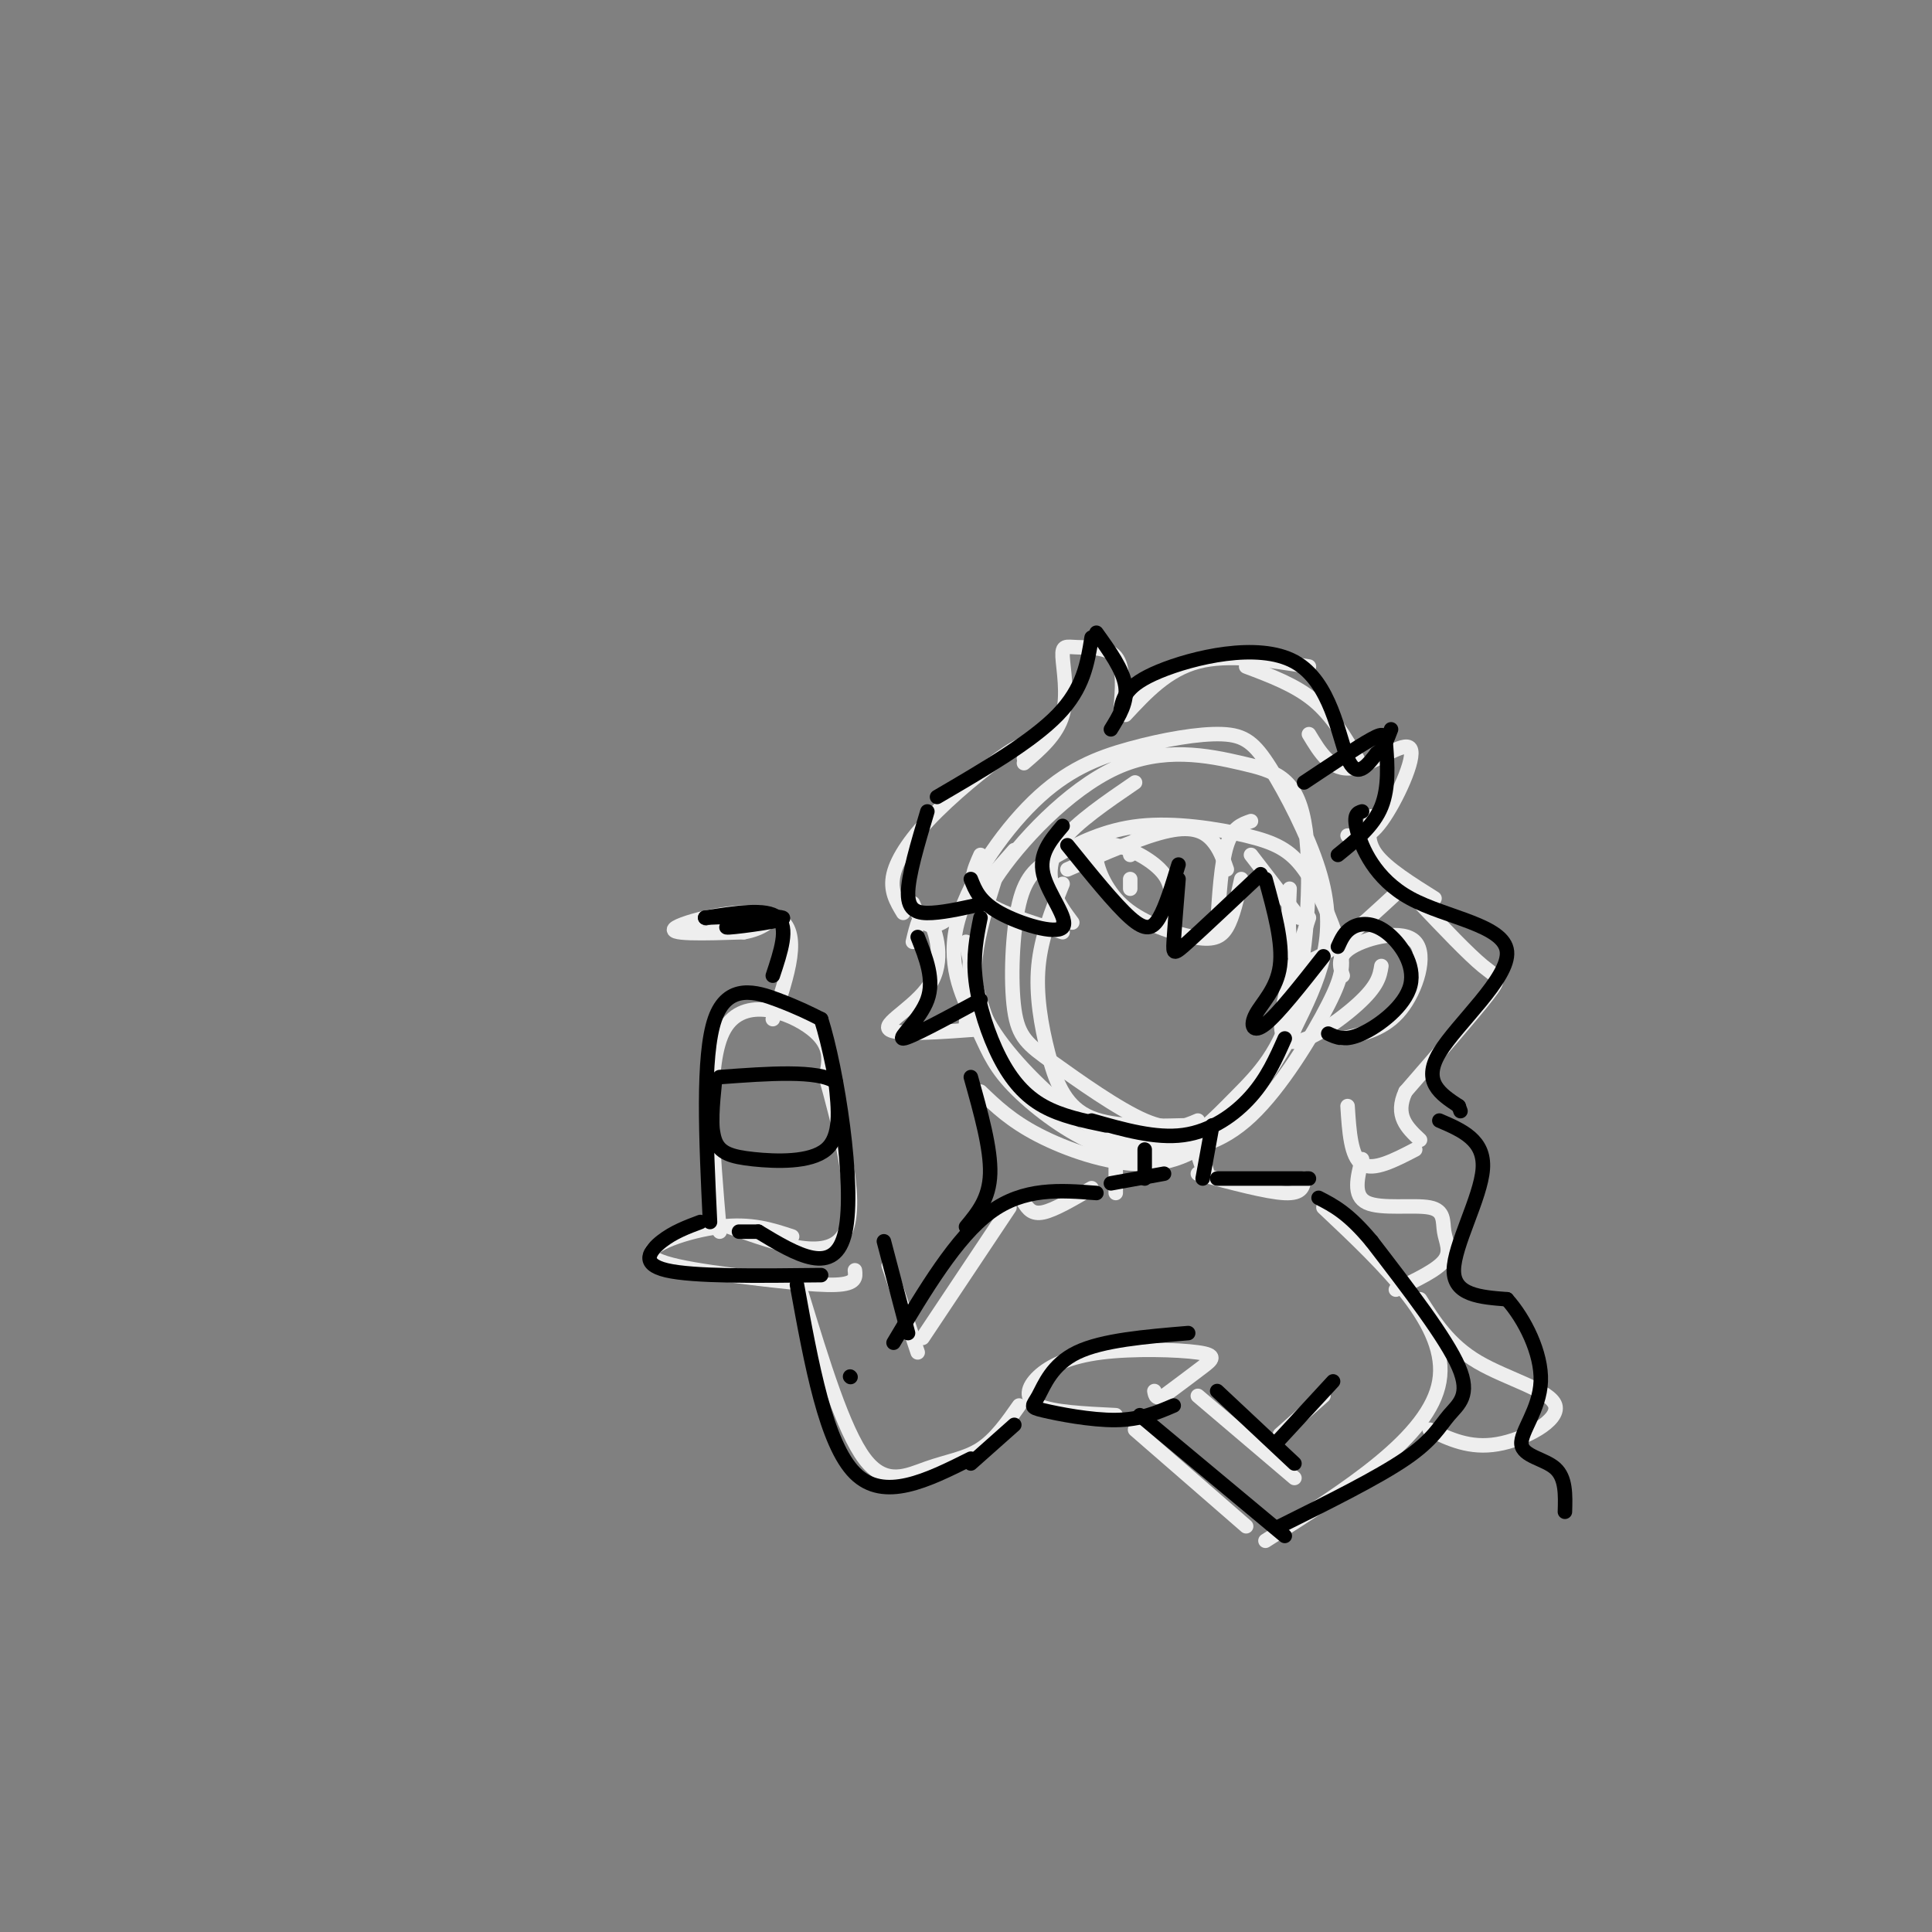 <svg viewBox='0 0 400 400' version='1.1' xmlns='http://www.w3.org/2000/svg' xmlns:xlink='http://www.w3.org/1999/xlink'><rect x="0" y="0" width="400" height="400" fill="#808080" stroke="none"/><g fill='none' stroke='#000000' stroke-width='3' stroke-linecap='round' stroke-linejoin='round'><path d='M176,285c0.000,0.000 0.100,0.100 0.1,0.1'/></g>
<g fill='none' stroke='#EEEEEE' stroke-width='3' stroke-linecap='round' stroke-linejoin='round'><path d='M220,183c-2.220,5.524 -4.440,11.048 -5,17c-0.560,5.952 0.542,12.333 2,18c1.458,5.667 3.274,10.619 8,13c4.726,2.381 12.363,2.190 20,2'/><path d='M248,232c-2.738,1.186 -5.476,2.372 -11,0c-5.524,-2.372 -13.835,-8.302 -19,-12c-5.165,-3.698 -7.183,-5.165 -8,-11c-0.817,-5.835 -0.434,-16.037 1,-22c1.434,-5.963 3.919,-7.686 8,-10c4.081,-2.314 9.760,-5.220 17,-6c7.240,-0.780 16.042,0.567 22,2c5.958,1.433 9.073,2.954 12,7c2.927,4.046 5.666,10.617 7,15c1.334,4.383 1.262,6.577 -2,13c-3.262,6.423 -9.714,17.076 -16,23c-6.286,5.924 -12.405,7.121 -18,7c-5.595,-0.121 -10.665,-1.558 -17,-6c-6.335,-4.442 -13.936,-11.888 -18,-18c-4.064,-6.112 -4.590,-10.889 -4,-16c0.590,-5.111 2.295,-10.555 4,-16'/><path d='M206,182c4.913,-7.570 15.194,-18.495 25,-23c9.806,-4.505 19.135,-2.589 26,-1c6.865,1.589 11.266,2.851 13,12c1.734,9.149 0.803,26.184 -2,37c-2.803,10.816 -7.477,15.414 -12,20c-4.523,4.586 -8.896,9.160 -14,11c-5.104,1.840 -10.941,0.946 -17,-2c-6.059,-2.946 -12.341,-7.943 -16,-12c-3.659,-4.057 -4.697,-7.174 -7,-12c-2.303,-4.826 -5.872,-11.361 -4,-20c1.872,-8.639 9.185,-19.382 16,-26c6.815,-6.618 13.133,-9.109 20,-11c6.867,-1.891 14.282,-3.181 19,-3c4.718,0.181 6.739,1.832 10,7c3.261,5.168 7.763,13.853 10,21c2.237,7.147 2.211,12.756 1,18c-1.211,5.244 -3.605,10.122 -6,15'/><path d='M268,213c-3.305,6.298 -8.566,14.544 -14,20c-5.434,5.456 -11.040,8.123 -18,8c-6.960,-0.123 -15.274,-3.035 -21,-6c-5.726,-2.965 -8.863,-5.982 -12,-9'/><path d='M212,157c0.685,-1.976 1.369,-3.952 -2,-2c-3.369,1.952 -10.792,7.833 -16,13c-5.208,5.167 -8.202,9.619 -9,13c-0.798,3.381 0.601,5.690 2,8'/><path d='M189,187c1.250,2.917 2.500,5.833 6,4c3.500,-1.833 9.250,-8.417 15,-15'/><path d='M203,177c-1.417,3.167 -2.833,6.333 0,9c2.833,2.667 9.917,4.833 17,7'/><path d='M222,191c-1.578,-2.111 -3.156,-4.222 -4,-7c-0.844,-2.778 -0.956,-6.222 2,-10c2.956,-3.778 8.978,-7.889 15,-12'/><path d='M221,180c7.933,-3.467 15.867,-6.933 21,-8c5.133,-1.067 7.467,0.267 9,2c1.533,1.733 2.267,3.867 3,6'/><path d='M235,174c0.000,0.000 -1.000,3.000 -1,3'/><path d='M224,176c1.867,-0.889 3.733,-1.778 7,-1c3.267,0.778 7.933,3.222 10,6c2.067,2.778 1.533,5.889 1,9'/><path d='M234,184c0.000,0.000 0.000,-2.000 0,-2'/><path d='M229,176c-1.152,-0.105 -2.303,-0.211 -2,2c0.303,2.211 2.061,6.737 6,10c3.939,3.263 10.061,5.263 14,6c3.939,0.737 5.697,0.211 7,-2c1.303,-2.211 2.152,-6.105 3,-10'/><path d='M252,192c0.417,-6.667 0.833,-13.333 2,-17c1.167,-3.667 3.083,-4.333 5,-5'/><path d='M259,177c0.000,0.000 10.000,13.000 10,13'/><path d='M267,184c-0.333,7.417 -0.667,14.833 3,15c3.667,0.167 11.333,-6.917 19,-14'/><path d='M278,202c-0.643,-2.042 -1.286,-4.083 2,-6c3.286,-1.917 10.500,-3.708 13,-1c2.500,2.708 0.286,9.917 -3,14c-3.286,4.083 -7.643,5.042 -12,6'/><path d='M200,212c0.000,0.000 1.000,-16.000 1,-16'/><path d='M189,195c0.768,-3.286 1.536,-6.571 3,-5c1.464,1.571 3.625,8.000 1,13c-2.625,5.000 -10.036,8.571 -9,10c1.036,1.429 10.518,0.714 20,0'/><path d='M200,195c1.500,7.083 3.000,14.167 6,20c3.000,5.833 7.500,10.417 12,15'/><path d='M271,190c-3.667,11.156 -7.333,22.311 -5,25c2.333,2.689 10.667,-3.089 15,-7c4.333,-3.911 4.667,-5.956 5,-8'/><path d='M212,158c3.410,-2.927 6.820,-5.853 8,-10c1.180,-4.147 0.131,-9.514 0,-12c-0.131,-2.486 0.657,-2.093 3,-2c2.343,0.093 6.241,-0.116 8,2c1.759,2.116 1.380,6.558 1,11'/><path d='M233,148c4.333,-4.667 8.667,-9.333 15,-11c6.333,-1.667 14.667,-0.333 23,1'/><path d='M258,138c5.083,1.917 10.167,3.833 14,7c3.833,3.167 6.417,7.583 9,12'/><path d='M271,152c2.310,3.839 4.619,7.679 9,7c4.381,-0.679 10.833,-5.875 12,-4c1.167,1.875 -2.952,10.821 -6,15c-3.048,4.179 -5.024,3.589 -7,3'/><path d='M284,169c-0.583,2.583 -1.167,5.167 1,8c2.167,2.833 7.083,5.917 12,9'/><path d='M294,187c5.000,5.267 10.000,10.533 13,13c3.000,2.467 4.000,2.133 1,6c-3.000,3.867 -10.000,11.933 -17,20'/><path d='M291,226c-2.333,5.000 0.333,7.500 3,10'/><path d='M293,238c-4.333,2.250 -8.667,4.500 -11,3c-2.333,-1.500 -2.667,-6.750 -3,-12'/><path d='M282,240c-0.974,3.804 -1.949,7.608 1,9c2.949,1.392 9.821,0.373 13,1c3.179,0.627 2.663,2.900 3,5c0.337,2.100 1.525,4.029 0,6c-1.525,1.971 -5.762,3.986 -10,6'/><path d='M294,269c2.988,4.732 5.976,9.464 12,13c6.024,3.536 15.083,5.875 16,9c0.917,3.125 -6.310,7.036 -12,8c-5.690,0.964 -9.845,-1.018 -14,-3'/><path d='M160,265c-11.778,-1.400 -23.556,-2.800 -25,-5c-1.444,-2.200 7.444,-5.200 14,-6c6.556,-0.800 10.778,0.600 15,2'/><path d='M151,264c8.833,1.083 17.667,2.167 22,2c4.333,-0.167 4.167,-1.583 4,-3'/><path d='M149,255c-1.511,-17.511 -3.022,-35.022 1,-42c4.022,-6.978 13.578,-3.422 18,0c4.422,3.422 3.711,6.711 3,10'/><path d='M171,223c2.422,8.711 6.978,25.489 4,32c-2.978,6.511 -13.489,2.756 -24,-1'/><path d='M160,211c3.067,-9.067 6.133,-18.133 1,-21c-5.133,-2.867 -18.467,0.467 -21,2c-2.533,1.533 5.733,1.267 14,1'/><path d='M154,193c3.822,-0.644 6.378,-2.756 5,-3c-1.378,-0.244 -6.689,1.378 -12,3'/><path d='M166,268c4.304,14.077 8.607,28.155 13,34c4.393,5.845 8.875,3.458 13,2c4.125,-1.458 7.893,-1.988 11,-4c3.107,-2.012 5.554,-5.506 8,-9'/><path d='M184,262c0.000,0.000 6.000,18.000 6,18'/><path d='M191,277c0.000,0.000 18.000,-27.000 18,-27'/><path d='M274,250c13.000,12.250 26.000,24.500 24,36c-2.000,11.500 -19.000,22.250 -36,33'/><path d='M258,316c0.000,0.000 -23.000,-20.000 -23,-20'/><path d='M231,293c-6.525,-0.314 -13.050,-0.627 -16,-2c-2.950,-1.373 -2.326,-3.804 0,-6c2.326,-2.196 6.356,-4.156 13,-5c6.644,-0.844 15.904,-0.574 20,0c4.096,0.574 3.027,1.450 1,3c-2.027,1.550 -5.014,3.775 -8,6'/><path d='M241,289c-1.667,0.833 -1.833,-0.083 -2,-1'/><path d='M248,289c0.000,0.000 20.000,17.000 20,17'/><path d='M265,297c0.000,0.000 9.000,-8.000 9,-8'/><path d='M212,249c0.833,1.250 1.667,2.500 4,2c2.333,-0.500 6.167,-2.750 10,-5'/><path d='M270,244c-0.167,1.583 -0.333,3.167 -4,3c-3.667,-0.167 -10.833,-2.083 -18,-4'/><path d='M250,243c0.000,0.000 -2.000,-7.000 -2,-7'/><path d='M231,247c0.000,0.000 0.000,-7.000 0,-7'/><path d='M249,242c0.000,0.000 -1.000,-3.000 -1,-3'/></g>
<g fill='none' stroke='#000000' stroke-width='3' stroke-linecap='round' stroke-linejoin='round'><path d='M147,253c-0.822,-17.200 -1.644,-34.400 1,-42c2.644,-7.600 8.756,-5.600 13,-4c4.244,1.600 6.622,2.800 9,4'/><path d='M170,211c3.311,10.400 7.089,34.400 5,44c-2.089,9.600 -10.044,4.800 -18,0'/><path d='M157,255c-3.667,0.000 -3.833,0.000 -4,0'/><path d='M160,202c1.667,-5.000 3.333,-10.000 1,-12c-2.333,-2.000 -8.667,-1.000 -15,0'/><path d='M146,190c2.048,-0.143 14.667,-0.500 16,0c1.333,0.500 -8.619,1.857 -11,2c-2.381,0.143 2.810,-0.929 8,-2'/><path d='M148,224c-0.470,4.643 -0.940,9.286 0,12c0.940,2.714 3.292,3.500 8,4c4.708,0.500 11.774,0.714 15,-2c3.226,-2.714 2.613,-8.357 2,-14'/><path d='M173,224c-3.667,-2.500 -13.833,-1.750 -24,-1'/><path d='M145,253c-2.778,1.044 -5.556,2.089 -8,4c-2.444,1.911 -4.556,4.689 1,6c5.556,1.311 18.778,1.156 32,1'/><path d='M165,266c3.000,16.500 6.000,33.000 12,39c6.000,6.000 15.000,1.500 24,-3'/><path d='M246,276c-8.885,0.742 -17.770,1.483 -23,4c-5.230,2.517 -6.804,6.809 -8,9c-1.196,2.191 -2.014,2.282 1,3c3.014,0.718 9.861,2.062 15,2c5.139,-0.062 8.569,-1.531 12,-3'/><path d='M236,293c0.000,0.000 30.000,25.000 30,25'/><path d='M252,288c0.000,0.000 16.000,15.000 16,15'/><path d='M264,299c0.000,0.000 12.000,-13.000 12,-13'/><path d='M265,316c10.137,-5.042 20.274,-10.083 26,-14c5.726,-3.917 7.042,-6.708 9,-9c1.958,-2.292 4.560,-4.083 2,-10c-2.560,-5.917 -10.280,-15.958 -18,-26'/><path d='M284,257c-4.833,-5.833 -7.917,-7.417 -11,-9'/><path d='M185,278c6.500,-10.917 13.000,-21.833 20,-27c7.000,-5.167 14.500,-4.583 22,-4'/><path d='M183,257c0.000,0.000 5.000,19.000 5,19'/><path d='M201,303c0.000,0.000 9.000,-8.000 9,-8'/><path d='M190,194c1.756,4.422 3.511,8.844 2,13c-1.511,4.156 -6.289,8.044 -5,8c1.289,-0.044 8.644,-4.022 16,-8'/><path d='M203,190c-0.798,3.958 -1.595,7.917 -1,13c0.595,5.083 2.583,11.292 5,16c2.417,4.708 5.262,7.917 9,10c3.738,2.083 8.369,3.042 13,4'/><path d='M277,196c0.695,-1.550 1.391,-3.100 3,-4c1.609,-0.900 4.132,-1.148 7,1c2.868,2.148 6.080,6.694 5,11c-1.080,4.306 -6.451,8.373 -10,10c-3.549,1.627 -5.274,0.813 -7,0'/><path d='M262,182c1.821,6.619 3.643,13.238 3,18c-0.643,4.762 -3.750,7.667 -5,10c-1.250,2.333 -0.643,4.095 2,2c2.643,-2.095 7.321,-8.048 12,-14'/><path d='M192,168c-2.000,6.689 -4.000,13.378 -4,17c0.000,3.622 2.000,4.178 5,4c3.000,-0.178 7.000,-1.089 11,-2'/><path d='M201,182c0.923,2.351 1.845,4.702 6,7c4.155,2.298 11.542,4.542 13,3c1.458,-1.542 -3.012,-6.869 -4,-11c-0.988,-4.131 1.506,-7.065 4,-10'/><path d='M221,175c4.911,6.089 9.822,12.178 13,15c3.178,2.822 4.622,2.378 6,0c1.378,-2.378 2.689,-6.689 4,-11'/><path d='M244,182c-0.422,5.178 -0.844,10.356 -1,13c-0.156,2.644 -0.044,2.756 3,0c3.044,-2.756 9.022,-8.378 15,-14'/><path d='M194,165c9.833,-5.750 19.667,-11.500 25,-17c5.333,-5.500 6.167,-10.750 7,-16'/><path d='M227,131c2.750,3.833 5.500,7.667 6,11c0.500,3.333 -1.250,6.167 -3,9'/><path d='M232,147c0.506,-2.554 1.012,-5.107 8,-8c6.988,-2.893 20.458,-6.125 28,-2c7.542,4.125 9.155,15.607 11,20c1.845,4.393 3.923,1.696 6,-1'/><path d='M285,156c1.500,-1.000 2.250,-3.000 3,-5'/><path d='M270,162c5.601,-3.732 11.202,-7.464 14,-9c2.798,-1.536 2.792,-0.875 3,2c0.208,2.875 0.631,7.964 -1,12c-1.631,4.036 -5.315,7.018 -9,10'/><path d='M282,168c-0.944,0.289 -1.888,0.577 -1,4c0.888,3.423 3.609,9.979 11,14c7.391,4.021 19.451,5.506 20,11c0.549,5.494 -10.415,14.998 -14,21c-3.585,6.002 0.207,8.501 4,11'/><path d='M302,229c0.667,1.833 0.333,0.917 0,0'/><path d='M298,232c4.711,2.022 9.422,4.044 9,10c-0.422,5.956 -5.978,15.844 -6,21c-0.022,5.156 5.489,5.578 11,6'/><path d='M312,269c3.635,4.041 7.222,11.145 7,17c-0.222,5.855 -4.252,10.461 -4,13c0.252,2.539 4.786,3.011 7,5c2.214,1.989 2.107,5.494 2,9'/><path d='M201,223c2.083,7.417 4.167,14.833 4,20c-0.167,5.167 -2.583,8.083 -5,11'/><path d='M226,232c6.622,1.889 13.244,3.778 19,3c5.756,-0.778 10.644,-4.222 14,-8c3.356,-3.778 5.178,-7.889 7,-12'/><path d='M251,233c0.000,0.000 -2.000,11.000 -2,11'/><path d='M252,244c0.000,0.000 19.000,0.000 19,0'/><path d='M230,245c0.000,0.000 11.000,-2.000 11,-2'/><path d='M237,244c0.000,0.000 0.000,-6.000 0,-6'/></g>
</svg>